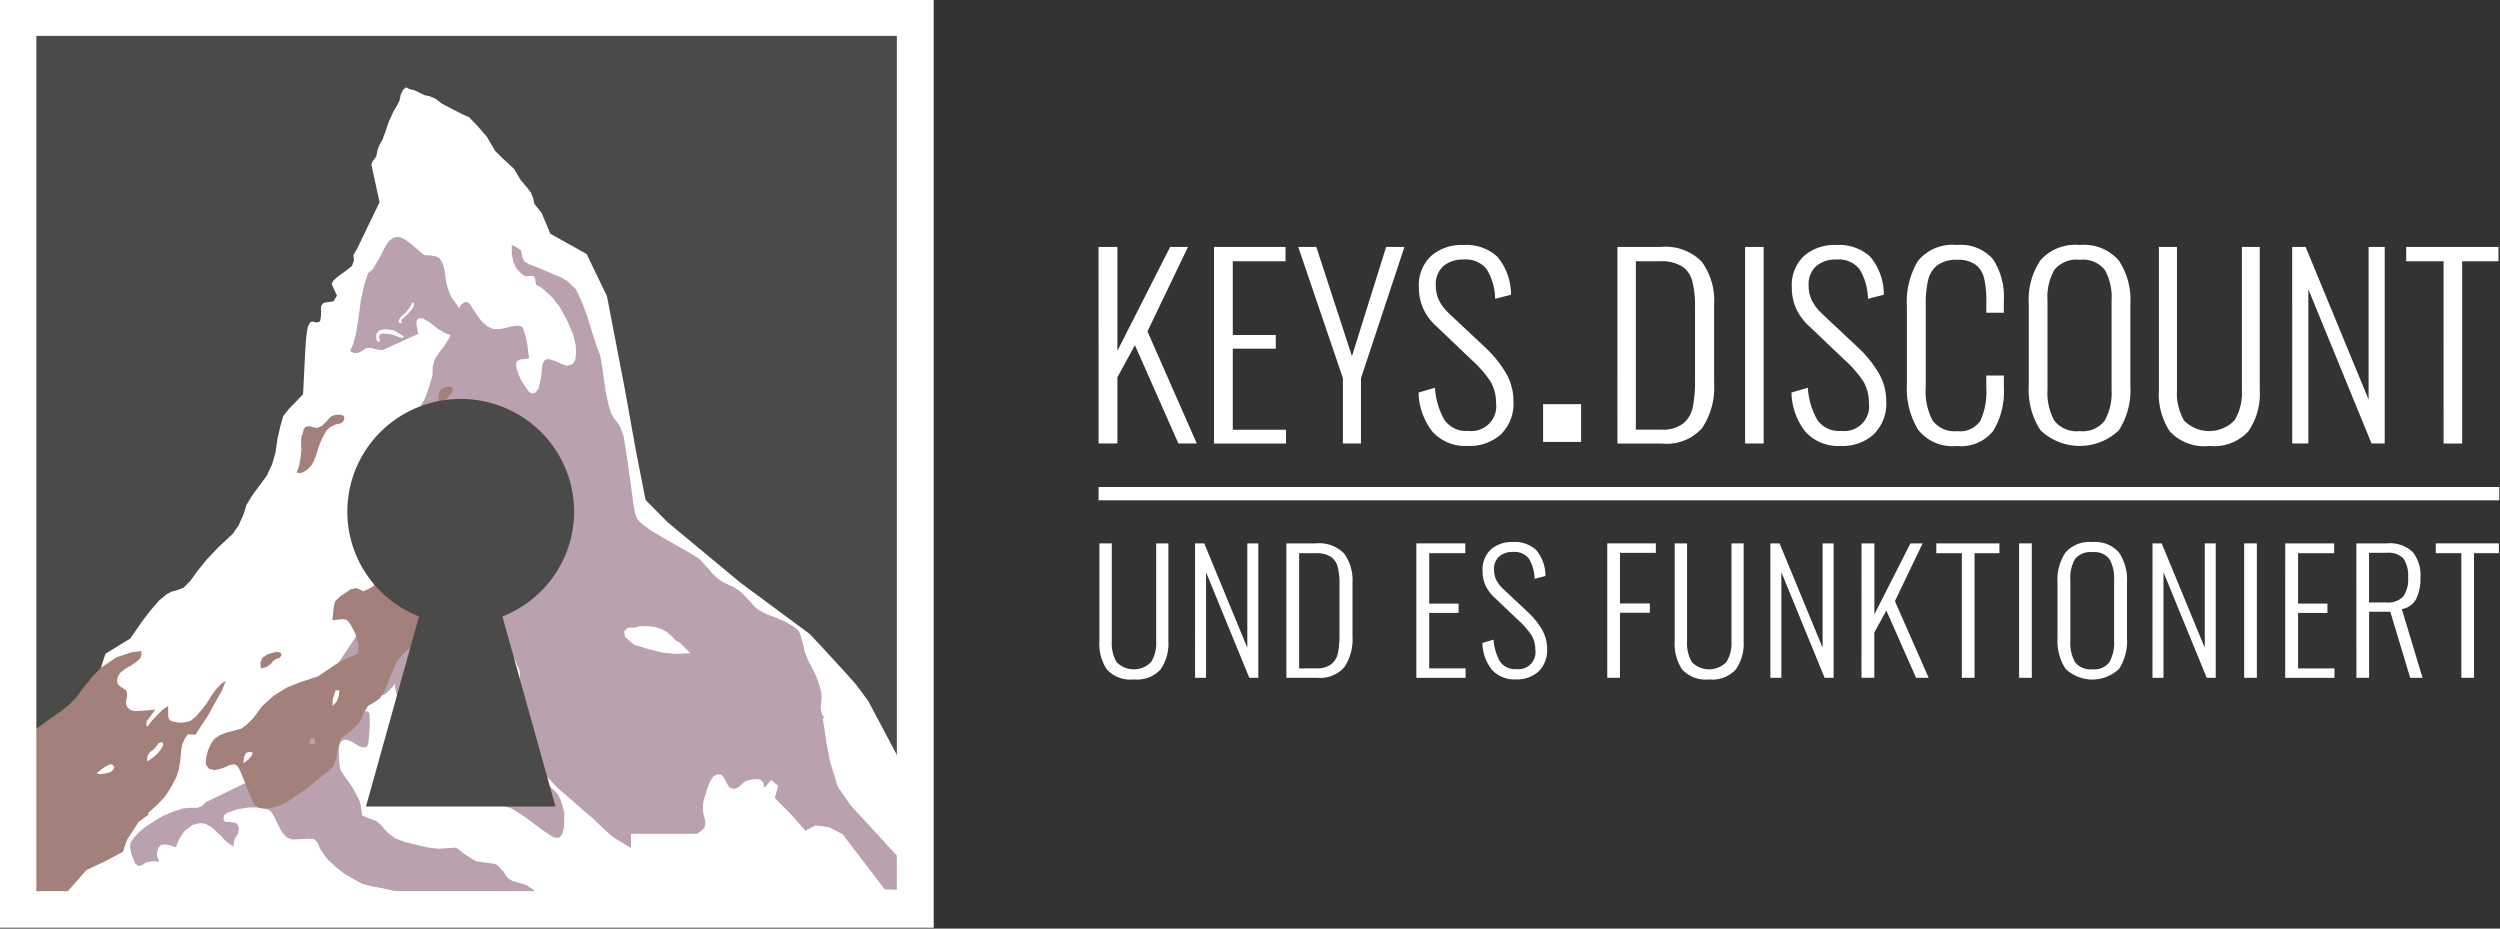 <?xml version="1.0" encoding="UTF-8" standalone="no"?>
<svg
   xmlns:dc="http://purl.org/dc/elements/1.1/"
   xmlns:cc="http://creativecommons.org/ns#"
   xmlns:rdf="http://www.w3.org/1999/02/22-rdf-syntax-ns#"
   xmlns:svg="http://www.w3.org/2000/svg"
   xmlns="http://www.w3.org/2000/svg"
   xmlns:sodipodi="http://sodipodi.sourceforge.net/DTD/sodipodi-0.dtd"
   xmlns:inkscape="http://www.inkscape.org/namespaces/inkscape"
   width="210"
   height="78"
   viewBox="0 0 210 78"
   version="1.1"
   id="svg884"
   sodipodi:docname="logo_keysdiscount_white.svg"
   inkscape:version="1.0.2 (e86c8708, 2021-01-15)">
  <rect x="0" y="0" width="210" height="78" fill="#333333" stroke="none"/>
  <defs
     id="defs888" />
  <sodipodi:namedview
     pagecolor="#ffffff"
     bordercolor="#666666"
     borderopacity="1"
     objecttolerance="10"
     gridtolerance="10"
     guidetolerance="10"
     inkscape:pageopacity="0"
     inkscape:pageshadow="2"
     inkscape:window-width="1570"
     inkscape:window-height="879"
     id="namedview886"
     showgrid="false"
     inkscape:zoom="3.6986354"
     inkscape:cx="90.9795"
     inkscape:cy="34"
     inkscape:window-x="698"
     inkscape:window-y="414"
     inkscape:window-maximized="0"
     inkscape:current-layer="svg884" />
  <g
     id="Gruppe_568"
     data-name="Gruppe 568"
     transform="matrix(1.154,0,0,1.147,-430.484,-1267.5)">
    <g
       id="Gruppe_562"
       data-name="Gruppe 562"
       transform="translate(372.701,1104.901)">
      <rect
         id="Rechteck_1170"
         data-name="Rechteck 1170"
         width="63.999"
         height="63.939"
         transform="translate(2.36,2.189)"
         fill="#4a4a49"
         x="0"
         y="0" />
      <path
         id="Pfad_360"
         data-name="Pfad 360"
         d="M 69.33,98.883 V 88.794 l -2.224,-4.219 -0.916,-1.237 -0.88,-0.99 -1.62,-1.773 -0.845,-0.907 -5.037,-3.752 -5.284,-4.411 -1.624,-1.648 -0.7,-3.586 -0.81,-4.535 -1.3,-6.8 -1.48,-3.092 -2.641,-1.484 -0.639,-1.53 -0.528,-0.66 -0.07,-0.371 -0.176,-0.453 -0.317,-0.412 -0.423,-0.495 -0.246,-0.412 -0.246,-0.413 -0.387,-0.371 -0.493,-0.454 -0.493,-0.494 -0.388,-0.66 -0.211,-0.371 -0.247,-0.288 -0.387,-0.454 -0.353,-0.371 -0.317,-0.33 -0.387,-0.165 -0.881,-0.454 -0.7,-0.371 -0.493,-0.371 -0.388,-0.165 -0.387,-0.082 -0.494,-0.248 -0.281,-0.124 -0.352,-0.082 -0.211,-0.124 -0.211,0.165 -0.176,0.33 -0.106,0.495 -0.211,0.412 -0.247,0.412 -0.141,0.33 -0.176,0.371 -0.247,0.742 -0.211,0.577 -0.211,0.371 -0.141,0.371 -0.106,0.494 -0.247,0.33 -0.106,0.247 0.071,0.33 0.528,2.433 -1.62,3.381 -0.282,0.495 0.035,0.412 -0.141,0.371 -0.388,0.33 -0.634,0.454 -0.317,0.288 -0.141,0.247 0.176,0.413 0.212,0.453 -0.247,0.412 -0.211,0.042 -0.317,0.041 -0.211,0.042 -0.176,0.247 v 0.7 l -0.07,0.412 -0.282,0.082 -0.212,-0.082 -0.211,0.041 -0.176,0.33 -0.07,0.371 -0.071,0.577 -0.07,1.113 -0.141,2.886 -0.423,0.454 -0.6,0.619 -0.423,0.536 -0.211,0.742 -0.214,0.946 -0.141,0.99 -0.247,0.866 -0.388,0.824 -1.057,1.443 -0.423,0.7 -0.212,0.7 -0.352,0.783 -0.423,0.619 -1.092,1.03 -0.81,0.866 -0.7,0.866 -0.493,0.7 -0.493,0.495 -0.423,0.165 -0.458,0.124 -0.388,0.212 -0.528,0.454 -0.634,0.743 -0.564,0.742 -0.883,1.278 -1.8,1.113 -1.338,4.082 -3.836,13.564 h 59.246 l -0.012,0.125 z"
         transform="translate(-3.572,-33.085)"
         fill="#ffffff" />
      <path
         id="Pfad_361"
         data-name="Pfad 361"
         d="m 88.4,101.18 -0.922,-1.329 -0.554,-1.8 -0.277,-1.424 -0.266,-1.773 0.1,-0.123 -0.147,-0.168 -0.1,-0.365 v -0.34 l 0.051,-0.443 v -0.444 l -0.152,-0.573 -0.229,-0.653 -0.254,-0.522 -0.355,-0.679 -0.228,-0.6 -0.1,-0.469 -0.127,-0.443 -0.1,-0.365 -0.127,-0.261 -0.356,-0.313 -0.609,-0.34 -0.634,-0.287 -0.714,-0.266 -0.584,-0.313 -0.33,-0.261 -0.3,-0.365 -0.583,-0.626 -0.507,-0.365 -0.483,-0.234 -0.482,-0.235 -0.355,-0.261 -0.329,-0.313 -0.229,-0.287 -0.38,-0.417 -0.355,-0.391 -0.456,-0.288 -2.258,-1.3 -0.786,-0.47 -0.508,-0.365 -0.33,-0.287 -0.2,-0.261 -0.127,-0.365 -0.1,-0.522 -0.2,-1.461 -0.254,-1.852 -0.178,-1.123 -0.1,-0.652 -0.229,-0.652 -0.2,-0.34 -0.254,-0.313 -0.228,-0.392 -0.2,-0.652 -0.2,-0.939 -0.178,-1.279 -0.1,-0.73 -0.127,-0.652 -0.279,-0.757 -0.3,-0.939 -0.355,-1.148 -0.33,-0.913 -0.278,-0.626 -0.229,-0.469 -0.3,-0.287 -0.329,-0.314 -0.457,-0.261 -0.685,-0.287 -1.091,-0.47 -0.558,-0.208 -0.3,-0.183 -0.127,-0.209 -0.076,-0.313 -0.051,-0.287 -0.279,-0.209 -0.406,-0.209 v 0.653 l 0.128,0.626 0.227,0.47 0.381,0.392 0.254,0.156 0.355,-0.026 0.254,0.026 0.1,0.156 0.025,0.209 0.051,0.261 0.38,0.209 0.3,0.26 0.482,0.444 0.533,0.678 0.532,0.966 0.456,1.043 0.2,0.861 0.026,0.574 -0.076,0.5 -0.2,0.287 a 3.029,3.029 0 0 1 -0.406,0.1 2.68,2.68 0 0 1 -0.431,-0.156 c 0,0 -0.38,-0.182 -0.482,-0.208 -0.102,-0.026 -0.3,-0.1 -0.3,-0.1 l -0.2,-0.026 -0.229,0.13 -0.126,0.261 -0.051,0.444 -0.051,0.469 -0.1,0.5 -0.1,0.391 -0.2,0.262 -0.254,0.078 -0.229,-0.131 -0.33,-0.47 L 64.391,70 64.213,69.582 64.06,69.061 v -0.287 l 0.1,-0.156 0.254,-0.078 0.431,-0.052 0.155,-0.049 -0.025,-0.183 -0.051,-0.392 -0.051,-0.418 -0.127,-0.6 -0.127,-0.417 -0.076,-0.209 -0.178,-0.13 -0.2,-0.026 -0.457,0.052 -0.507,0.131 -0.405,0.078 -0.431,-0.026 -0.355,-0.156 -0.431,-0.365 -0.3,-0.392 -0.28,-0.417 -0.329,-0.5 -0.128,-0.13 h -0.253 l -0.3,0.261 -0.3,0.731 -0.253,0.835 -0.229,0.757 -0.38,0.626 -0.33,0.418 -0.355,0.522 -0.152,0.574 -0.025,0.678 -0.3,0.992 -0.279,0.73 -0.508,0.809 -0.507,0.913 -0.28,0.731 -0.126,0.652 -0.051,0.783 -0.026,0.81 0.026,0.469 -0.989,2.9 -0.935,3.47 -0.609,4.358 -2.689,4.042 -3.019,4.23 -2.283,3.419 -3.958,1.93 -0.228,0.261 -0.33,0.131 h -0.533 l -0.558,0.052 -0.685,0.234 -0.761,0.313 -0.508,0.313 -0.659,0.418 -0.558,0.443 -0.38,0.418 -0.232,0.338 -0.051,0.338 0.1,0.522 0.178,0.444 0.1,0.261 0.254,0.182 0.254,-0.078 0.279,-0.183 0.3,-0.078 0.33,-0.026 0.33,0.052 -0.152,-0.417 v -0.313 l 0.076,-0.286 0.229,-0.236 0.33,-0.025 0.355,0.077 0.38,0.132 0.178,-0.47 0.2,-0.365 0.254,-0.366 0.3,-0.209 0.279,-0.235 0.558,-0.131 0.38,0.052 0.507,0.288 0.482,0.469 0.558,0.574 0.482,0.34 0.051,-0.365 0.076,-0.261 0.178,-0.236 0.076,-0.235 0.025,-0.209 -0.051,-0.235 -0.152,-0.183 -0.254,-0.052 -0.279,-0.026 h -0.21 l -0.153,-0.1 -0.025,-0.183 0.051,-0.209 0.2,-0.156 0.33,-0.13 0.432,-0.156 0.837,-0.131 h 0.66 l 0.609,0.1 0.33,0.184 0.2,0.313 0.355,0.73 0.279,0.5 0.33,0.365 0.38,0.156 0.635,-0.027 0.532,-0.026 0.431,0.026 0.178,0.156 0.127,0.209 0.178,0.417 0.508,0.7 0.584,0.548 0.634,0.5 0.761,0.444 0.507,0.287 0.66,0.183 0.736,0.13 0.583,0.131 0.609,0.13 0.33,0.209 h 9.715 l -0.025,-0.182 -0.152,-0.183 -0.229,-0.156 -0.3,-0.182 -0.533,-0.156 -0.431,-0.131 -0.28,-0.156 -0.2,-0.234 -0.126,-0.236 -0.254,-0.287 -0.254,-0.261 -0.229,-0.078 -0.583,-0.079 -0.711,-0.1 -0.484,-0.29 -0.508,-0.34 -0.254,-0.234 -0.229,-0.131 h -0.2 l -0.356,0.027 -0.71,0.052 -0.811,-0.1 -0.863,-0.209 -0.837,-0.209 -0.609,-0.236 -0.507,-0.365 -0.28,-0.287 -0.253,-0.313 -0.33,-0.287 -0.38,-0.156 -0.406,-0.157 -0.3,-0.131 v -0.209 l -0.051,-0.261 -0.051,-0.338 -0.076,-0.261 -0.2,-0.418 -0.254,-0.47 -0.237,-0.367 -0.381,-0.522 -0.3,-0.47 -0.076,-0.391 -0.025,-0.34 -0.025,-0.391 v -0.339 l 0.025,-0.313 0.127,-0.313 0.228,-0.131 0.3,0.027 0.33,0.156 0.507,0.313 0.33,0.077 0.2,-0.077 0.1,-0.261 0.051,-0.549 0.051,-0.7 v -0.6 l -0.025,-0.312 -0.1,-0.131 -0.2,-0.052 -0.229,-0.077 -0.457,-0.027 -0.583,-0.025 h -0.482 l -0.3,-0.027 -0.254,-0.078 -0.178,-0.156 v -0.236 l 0.025,-0.286 0.127,-0.34 0.178,-0.286 0.2,-0.235 0.229,-0.183 0.38,-0.078 0.406,0.1 0.355,0.13 0.406,0.235 0.559,0.235 0.431,0.182 0.355,0.027 0.228,-0.079 0.228,-0.182 0.33,-0.34 0.2,-0.261 0.025,0.313 0.152,0.678 0.355,0.81 0.432,0.835 0.405,0.834 0.736,1.1 0.684,0.835 0.609,0.523 0.71,0.417 0.533,0.365 0.355,0.418 0.253,0.521 0.483,0.417 0.558,0.288 0.659,0.234 0.786,0.261 0.761,0.288 0.684,0.418 0.66,0.469 0.71,0.548 0.558,0.391 0.456,0.288 0.406,0.025 0.229,-0.287 0.1,-0.444 0.025,-0.6 v -0.5 l -0.127,-0.549 -0.152,-0.443 -0.178,-0.366 -0.3,-0.313 -0.381,-0.339 -0.456,-0.392 -0.457,-0.286 -0.456,-0.34 -0.38,-0.287 -0.407,-0.365 -0.3,-0.339 -0.177,-0.392 -0.152,-0.365 -0.127,-0.391 -0.076,-0.417 V 95.79 l -0.1,-0.313 -0.152,-0.287 -0.254,-0.313 -0.381,-0.392 -0.71,-0.47 -0.609,-0.443 -0.584,-0.548 -0.3,-0.365 -0.406,-0.365 -0.38,-0.209 -0.457,-0.26 -0.406,-0.209 -0.254,-0.183 -0.406,-0.5 -0.278,-0.47 -0.355,-0.7 -0.254,-0.6 -0.153,-0.522 -0.051,-0.47 0.025,-0.313 -0.025,-0.417 v -0.444 l 0.076,-0.313 0.076,-0.182 h 0.228 l 0.355,0.13 0.456,0.261 0.558,0.444 0.355,0.313 0.2,0.6 0.229,1.1 0.431,1.7 0.355,0.835 0.583,0.757 0.736,0.548 0.761,0.6 0.659,0.548 0.432,0.444 0.38,0.548 0.609,0.992 0.837,1.487 0.989,1.226 0.888,0.94 0.913,0.784 0.913,0.808 0.71,0.6 0.862,0.835 0.584,0.521 0.684,0.418 0.559,0.34 0.059,0.028 v -1.029 h 4.844 l 0.042,-0.057 0.279,-0.209 0.2,-0.208 0.051,-0.365 c 0,0 -0.051,-0.313 -0.076,-0.391 -0.025,-0.078 -0.076,-0.261 -0.076,-0.261 l -0.025,-0.444 0.025,-0.391 0.127,-0.47 0.152,-0.469 0.127,-0.365 0.153,-0.313 0.177,-0.261 0.28,-0.156 0.278,0.027 0.229,0.234 0.177,0.392 0.229,0.339 0.355,0.078 0.33,-0.156 0.228,-0.235 0.3,-0.209 0.432,-0.1 0.355,-0.026 0.279,0.078 0.178,0.209 0.025,0.261 0.077,0.06 0.455,-0.543 0.507,0.435 -0.246,0.886 1.116,1.131 1.108,1.265 0.738,-0.379 0.984,0.127 0.984,0.506 3.076,4.05 3.23,0.095 z M 63.452,91.82 62.59,91.3 61.88,90.308 61.525,89.472 V 88.95 l 0.456,0.052 0.659,0.313 0.964,0.679 0.406,0.627 0.305,0.731 0.051,0.939 z m 4.161,-10.647 -0.558,-0.731 -0.609,-0.678 -0.761,-0.679 -0.2,-0.626 0.3,-0.1 0.71,0.627 0.812,0.835 0.406,0.678 0.254,0.679 z M 75.629,90.1 74.665,90 73.65,89.739 l -1.015,-0.313 -0.659,-0.574 -0.051,-0.417 0.3,-0.261 h 0.457 l 0.355,-0.1 H 73.7 l 0.457,0.052 0.457,0.157 0.406,0.208 0.355,0.313 0.3,0.313 0.3,0.156 0.761,0.783 z"
         transform="translate(-26.152,-42.058)"
         fill="#baa1b0" />
      <path
         id="Pfad_362"
         data-name="Pfad 362"
         d="m 50.779,128.218 -0.026,-0.418 0.131,-0.365 0.339,-0.234 0.365,-0.131 0.392,-0.078 0.235,0.052 0.078,0.182 -0.13,0.209 -0.261,0.078 -0.208,0.13 -0.157,0.208 -0.313,0.235 z"
         transform="translate(-31.46,-79.101)"
         fill="#a38079"
         fill-rule="evenodd" />
      <path
         id="Pfad_363"
         data-name="Pfad 363"
         d="m 71.425,101.405 0.183,0.339 0.1,0.47 -0.026,0.392 -0.13,0.391 -0.209,0.261 -0.261,0.131 -0.209,0.026 -0.183,-0.209 0.131,-0.131 0.183,-0.156 0.157,-0.392 0.078,-0.417 0.079,-0.444 z"
         transform="translate(-43.875,-63.194)"
         fill="#a38079"
         fill-rule="evenodd" />
      <path
         id="Pfad_364"
         data-name="Pfad 364"
         d="m 57.9,85.5 0.183,-0.444 0.1,-0.6 0.079,-0.652 a 3.713,3.713 0 0 1 0,-0.939 2.544,2.544 0 0 0 0.156,-0.522 l 0.13,-0.183 0.261,-0.052 0.313,0.078 0.287,0.052 0.339,-0.156 0.365,-0.365 0.287,-0.313 0.339,-0.131 h 0.365 l 0.235,0.078 0.052,0.183 -0.078,0.209 -0.183,0.156 -0.365,0.078 -0.392,0.183 -0.287,0.261 -0.235,0.418 -0.156,0.313 -0.183,0.47 -0.156,0.522 -0.209,0.548 -0.183,0.313 -0.287,0.287 -0.287,0.183 -0.261,0.078 z"
         transform="translate(-35.98,-50.741)"
         fill="#a38079"
         fill-rule="evenodd" />
      <path
         id="Pfad_365"
         data-name="Pfad 365"
         d="m 85.145,76.748 -0.026,-0.652 0.1,-0.339 0.208,-0.209 0.261,-0.078 0.235,-0.026 0.182,0.026 0.052,0.157 -0.052,0.235 -0.313,0.365 z"
         transform="translate(-52.866,-46.971)"
         fill="#a38079"
         fill-rule="evenodd" />
      <path
         id="Pfad_366"
         data-name="Pfad 366"
         d="m 81.329,85.487 0.365,-0.313 0.209,-0.183 0.261,-0.078 0.1,0.052 0.078,0.131 -0.078,0.183 -0.235,0.183 -0.209,0.208 -0.156,0.1 -0.026,0.156 -0.027,0.235 -0.052,0.313 -0.026,0.183 -0.1,0.131 -0.183,-0.183 -0.209,-0.574 0.079,-0.313 z"
         transform="translate(-50.336,-52.901)"
         fill="#a38079"
         fill-rule="evenodd" />
      <path
         id="Pfad_367"
         data-name="Pfad 367"
         d="M 76.85,52.249 76.563,51.78 76.172,51.258 75.964,50.71 75.833,50.292 75.755,49.822 75.7,49.4 75.6,48.931 75.443,48.591 75.287,48.383 75,48.256 74.66,48.204 74.19,48.178 73.3,47.4 l -0.417,-0.313 -0.392,-0.209 -0.313,-0.026 -0.261,0.079 -0.313,0.261 -0.235,0.365 -0.365,0.731 -0.548,0.939 -0.339,0.287 -0.287,0.887 -0.235,1.1 -0.183,1.383 -0.156,0.965 -0.209,0.835 -0.235,0.522 0.287,0.156 0.313,-0.026 0.313,-0.156 0.235,-0.183 0.313,-0.026 0.417,0.1 0.47,0.078 2.609,-1.2 -0.078,-0.444 -0.052,-0.287 0.026,-0.261 0.156,-0.157 0.313,0.026 0.444,0.261 0.522,0.418 0.574,0.365 0.34,0.13 0.365,-0.1 0.313,-0.261 0.235,-0.261 0.131,-0.392 v -0.261 z m -4.2,2.01 -0.287,-0.079 -0.471,-0.18 -0.339,-0.052 -0.34,-0.026 -0.208,0.052 -0.079,0.156 0.052,0.313 -0.078,0.131 -0.183,-0.183 v -0.417 l 0.208,-0.261 0.34,-0.1 0.365,0.026 0.365,0.052 0.339,0.208 0.392,0.235 z m 0.783,-2.3 -0.156,0.235 -0.287,0.313 -0.313,0.287 -0.13,0.157 0.026,0.208 -0.235,-0.052 0.026,-0.183 0.208,-0.287 0.313,-0.261 a 1.993,1.993 0 0 1 0.183,-0.235 1.082,1.082 0 0 0 0.156,-0.261 l 0.131,-0.235 0.1,0.052 z"
         transform="translate(-42.994,-29.343)"
         fill="#baa1b0"
         fill-rule="evenodd" />
      <path
         id="Pfad_368"
         data-name="Pfad 368"
         d="m 60.192,99.477 -0.183,-0.078 -0.183,0.026 -0.261,0.287 -0.391,0.5 -0.548,0.626 -0.444,0.548 -0.365,0.5 -0.366,0.522 -0.365,0.757 -0.026,0.417 0.235,0.261 0.131,0.34 -0.026,0.444 -0.261,0.339 -0.47,0.261 -0.5,0.287 -0.444,0.34 -0.365,0.469 -0.287,0.548 -0.287,0.417 -0.444,0.391 -0.5,0.313 -0.5,0.288 -0.339,0.156 -0.287,-0.131 -0.235,-0.1 -0.392,0.079 -0.313,0.208 -0.469,0.313 -0.365,0.365 -0.1,0.365 -0.1,1.018 0.313,-0.027 0.417,-0.052 0.313,0.052 0.261,0.313 0.339,0.652 0.261,0.835 -0.026,0.678 -0.391,0.156 -0.6,0.261 -0.652,0.366 -0.6,0.417 -0.7,0.47 -1.279,0.418 -0.965,0.391 -0.965,0.6 -0.861,0.782 -0.626,0.862 -0.5,0.5 -0.365,0.261 -0.418,0.131 -0.652,0.156 -0.522,0.209 -0.365,0.261 -0.235,0.313 -0.235,0.522 -0.157,0.626 v 0.444 l 0.235,0.287 0.392,0.1 0.444,-0.1 0.287,-0.1 0.339,-0.157 0.339,-0.078 0.235,0.1 0.156,0.235 0.913,2.217 0.183,0.418 0.34,0.235 0.417,0.052 0.5,-0.052 0.6,-0.183 0.6,-0.313 1.2,-0.809 1.774,-1.436 0.339,-0.34 0.209,-0.626 0.078,-0.5 0.1,-0.47 0.183,-0.47 0.417,-0.287 0.392,-0.313 0.417,-0.417 0.235,-0.34 0.208,-0.547 0.287,-0.444 0.418,-0.235 0.417,-0.287 a 5.636,5.636 0 0 0 0.313,-0.5 c 0.026,-0.078 0.209,-0.47 0.209,-0.47 l 0.339,-0.835 0.392,-0.913 0.5,-0.6 0.548,-0.47 0.679,-0.5 0.548,-0.443 0.469,-0.5 0.235,-0.5 0.261,-0.757 0.078,-0.47 0.052,-0.5 -0.078,-0.391 -0.131,-0.5 -0.235,-0.574 -0.157,-0.574 -0.052,-0.444 -0.026,-0.391 0.026,-0.548 0.13,-0.418 0.1,-0.313 0.835,-1.8 0.13,-0.392 0.026,-0.261 -0.052,-0.261 -0.026,-0.235 0.1,-0.235 0.287,-0.444 0.287,-0.574 0.157,-0.418 0.078,-0.365 z m -15.37,21.058 -0.209,0.236 -0.365,0.261 0.052,-0.444 0.156,-0.313 0.209,-0.078 0.235,0.025 0.026,0.131 z M 49.467,119.622 49.1,119.6 v -0.235 l 0.131,-0.183 h 0.156 l 0.078,0.156 z m 1.748,-3.523 -0.183,0.444 -0.287,0.287 0.026,-0.5 0.131,-0.417 0.078,-0.236 0.26,0.027 z"
         transform="translate(-26.209,-64.98)"
         fill="#a38079"
         fill-rule="evenodd" />
      <path
         id="Pfad_369"
         data-name="Pfad 369"
         d="m 20.149,134.032 -0.365,0.392 -0.365,0.5 -0.313,0.522 -0.391,0.5 -0.392,0.469 -0.417,0.34 -0.392,0.1 -0.365,0.025 -0.417,-0.052 -0.235,-0.078 -0.156,-0.131 -0.052,-0.208 v -0.757 l -0.392,0.261 -0.365,0.366 -0.469,0.5 -0.313,0.418 -0.052,-0.209 0.026,-0.234 0.156,-0.183 0.47,-0.652 -0.835,0.079 -0.444,0.025 H 13.81 l -0.261,-0.077 -0.209,-0.157 -0.13,-0.261 0.026,-0.288 0.052,-0.287 v -0.236 l -0.052,-0.182 -0.208,-0.156 -0.287,-0.184 -0.13,-0.156 -0.052,-0.261 0.078,-0.312 0.183,-0.261 0.365,-0.288 0.417,-0.234 0.34,-0.236 0.313,-0.287 0.078,-0.261 v -0.261 l -0.678,0.078 -1.122,0.365 -1.122,0.757 -0.626,0.652 -0.7,0.861 -0.444,0.627 -0.548,0.574 -0.731,0.575 -0.652,0.443 -0.522,0.392 -0.528,0.374 V 149.3 l 1.974,0.267 0.348,-0.347 1.36,-1.551 1.417,-0.669 1.234,-0.664 0.285,-0.854 0.854,-1.329 0.759,-0.57 -0.094,-0.065 0.629,-0.565 0.626,-0.653 0.5,-0.783 0.339,-0.678 0.183,-0.6 0.1,-0.626 0.052,-0.652 0.078,-0.47 0.209,-0.47 0.209,-0.287 0.548,0.026 0.939,-1.435 0.418,-0.784 0.574,-1.017 0.287,-0.705 z m -7.855,6.29 -0.208,0.182 -0.366,0.1 -0.365,0.052 -0.287,-0.052 0.365,-0.313 0.444,-0.286 0.235,-0.079 0.156,0.052 0.1,0.183 z m 3.445,-1.461 -0.287,0.338 -0.339,0.288 -0.365,0.234 0.026,-0.391 0.183,-0.288 0.313,-0.234 0.183,-0.235 0.131,-0.183 0.208,-0.078 0.1,0.025 0.026,0.209 z"
         transform="translate(-3.709,-83.801)"
         fill="#a38079" />
      <path
         id="Pfad_370"
         data-name="Pfad 370"
         d="m 0.3,68.1 h 68 V 0.1 H 0.3 Z M 65.618,65.419 H 2.98 V 2.781 h 62.637 z"
         fill="#ffffff" />
      <path
         id="Pfad_371"
         data-name="Pfad 371"
         d="M 84.565,117.122 H 70.771 L 74.633,103.2 a 8.254,8.254 0 1 1 6.07,0 z"
         transform="translate(-43.797,-57.9)"
         fill="#4a4a49" />
    </g>
    <g
       id="Gruppe_567"
       data-name="Gruppe 567"
       transform="translate(242.671,1077.018)">
      <g
         id="Gruppe_563"
         data-name="Gruppe 563"
         transform="translate(210.329,45.982)">
        <path
           id="Pfad_373"
           data-name="Pfad 373"
           d="m 210.329,46.373 h 1.371 v 7.606 l 3.839,-7.606 h 1.3 l -2.95,6.184 3.59,8.21 h -1.339 l -3.163,-7.2 -1.277,2.349 v 4.851 h -1.368 z"
           transform="translate(-210.329,-46.231)"
           fill="#ffffff" />
        <path
           id="Pfad_374"
           data-name="Pfad 374"
           d="m 233.394,46.373 h 5.206 v 1.048 h -3.839 v 5.4 h 3.128 v 1 h -3.128 v 5.936 h 3.874 v 1.013 h -5.242 z"
           transform="translate(-224.989,-46.231)"
           fill="#ffffff" />
        <path
           id="Pfad_375"
           data-name="Pfad 375"
           d="m 253.47,55.987 -3.252,-9.614 h 1.315 l 2.595,8 2.488,-8 h 1.332 l -3.163,9.614 v 4.78 h -1.315 z"
           transform="translate(-235.682,-46.231)"
           fill="#ffffff" />
        <path
           id="Pfad_376"
           data-name="Pfad 376"
           d="m 275.271,59.657 a 4.8,4.8 0 0 1 -1.014,-2.87 l 1.191,-0.355 a 5.429,5.429 0 0 0 0.684,2.346 1.9,1.9 0 0 0 1.733,0.817 1.814,1.814 0 0 0 2.025,-2.079 2.919,2.919 0 0 0 -0.417,-1.564 8.19,8.19 0 0 0 -1.342,-1.546 l -2.541,-2.435 a 4.114,4.114 0 0 1 -1,-1.342 3.794,3.794 0 0 1 -0.311,-1.555 2.949,2.949 0 0 1 0.879,-2.284 3.373,3.373 0 0 1 2.373,-0.809 3.321,3.321 0 0 1 2.453,0.853 4.31,4.31 0 0 1 1,2.79 l -1.155,0.3 a 4.314,4.314 0 0 0 -0.613,-2.168 1.92,1.92 0 0 0 -1.679,-0.711 2.167,2.167 0 0 0 -1.475,0.48 1.783,1.783 0 0 0 -0.551,1.422 2.471,2.471 0 0 0 0.231,1.084 3.7,3.7 0 0 0 0.782,1.013 l 2.541,2.4 a 8.487,8.487 0 0 1 1.537,1.892 4.1,4.1 0 0 1 0.56,2.088 3.161,3.161 0 0 1 -0.906,2.418 3.36,3.36 0 0 1 -2.4,0.852 3.2,3.2 0 0 1 -2.585,-1.037 z"
           transform="translate(-250.961,-45.982)"
           fill="#ffffff" />
      </g>
      <g
         id="Gruppe_566"
         data-name="Gruppe 566"
         transform="translate(210.332,45.982)">
        <g
           id="Gruppe_564"
           data-name="Gruppe 564"
           transform="translate(0.06,21.754)">
          <path
             id="Pfad_377"
             data-name="Pfad 377"
             d="m 211.048,115.187 a 3.408,3.408 0 0 1 -0.546,-2.084 v -7.158 h 0.9 v 7.182 a 2.77,2.77 0 0 0 0.346,1.507 1.748,1.748 0 0 0 2.522,-0.006 2.66,2.66 0 0 0 0.365,-1.5 v -7.182 h 0.887 v 7.154 a 3.337,3.337 0 0 1 -0.565,2.072 2.3,2.3 0 0 1 -1.938,0.735 2.33,2.33 0 0 1 -1.971,-0.72 z"
             transform="translate(-210.502,-105.848)"
             fill="#ffffff" />
          <path
             id="Pfad_378"
             data-name="Pfad 378"
             d="m 229.61,105.945 h 0.668 l 3.135,7.644 v -7.644 h 0.8 v 9.844 h -0.656 l -3.148,-7.729 v 7.729 h -0.8 z"
             transform="translate(-222.647,-105.848)"
             fill="#ffffff" />
          <path
             id="Pfad_379"
             data-name="Pfad 379"
             d="m 247.85,105.945 h 2.139 a 2.52,2.52 0 0 1 2.065,0.747 3.326,3.326 0 0 1 0.608,2.145 v 3.913 a 3.7,3.7 0 0 1 -0.589,2.255 2.347,2.347 0 0 1 -2,0.783 h -2.223 z m 2.164,9.151 a 1.7,1.7 0 0 0 1.112,-0.31 1.428,1.428 0 0 0 0.48,-0.826 6.779,6.779 0 0 0 0.11,-1.355 v -3.67 a 4.935,4.935 0 0 0 -0.134,-1.282 1.262,1.262 0 0 0 -0.51,-0.735 1.952,1.952 0 0 0 -1.094,-0.255 h -1.2 v 8.437 z"
             transform="translate(-234.24,-105.848)"
             fill="#ffffff" />
          <path
             id="Pfad_380"
             data-name="Pfad 380"
             d="m 273.8,105.945 h 3.561 v 0.717 h -2.625 v 3.694 h 2.138 v 0.681 h -2.138 v 4.063 h 2.649 v 0.693 H 273.8 Z"
             transform="translate(-250.73,-105.848)"
             fill="#ffffff" />
          <path
             id="Pfad_381"
             data-name="Pfad 381"
             d="m 287.692,115.03 a 3.287,3.287 0 0 1 -0.693,-1.963 l 0.814,-0.243 a 3.715,3.715 0 0 0 0.468,1.6 1.3,1.3 0 0 0 1.185,0.559 1.241,1.241 0 0 0 1.385,-1.422 2,2 0 0 0 -0.285,-1.07 5.606,5.606 0 0 0 -0.918,-1.057 l -1.738,-1.665 a 2.814,2.814 0 0 1 -0.686,-0.918 2.589,2.589 0 0 1 -0.213,-1.063 2.013,2.013 0 0 1 0.6,-1.562 2.3,2.3 0 0 1 1.622,-0.553 2.271,2.271 0 0 1 1.677,0.583 2.943,2.943 0 0 1 0.68,1.908 l -0.79,0.206 a 2.95,2.95 0 0 0 -0.419,-1.482 1.313,1.313 0 0 0 -1.148,-0.486 1.481,1.481 0 0 0 -1.009,0.328 1.218,1.218 0 0 0 -0.377,0.972 1.692,1.692 0 0 0 0.158,0.741 2.523,2.523 0 0 0 0.535,0.693 l 1.737,1.641 a 5.8,5.8 0 0 1 1.051,1.294 2.805,2.805 0 0 1 0.383,1.428 2.16,2.16 0 0 1 -0.62,1.653 2.3,2.3 0 0 1 -1.64,0.583 2.189,2.189 0 0 1 -1.759,-0.705 z"
             transform="translate(-259.122,-105.678)"
             fill="#ffffff" />
          <path
             id="Pfad_382"
             data-name="Pfad 382"
             d="m 311.943,105.945 h 3.536 v 0.693 h -2.612 v 3.706 h 2.175 v 0.68 h -2.175 v 4.764 h -0.924 z"
             transform="translate(-274.976,-105.848)"
             fill="#ffffff" />
          <path
             id="Pfad_383"
             data-name="Pfad 383"
             d="m 325.963,115.187 a 3.408,3.408 0 0 1 -0.547,-2.084 v -7.158 h 0.9 v 7.182 a 2.77,2.77 0 0 0 0.346,1.507 1.747,1.747 0 0 0 2.521,-0.006 2.66,2.66 0 0 0 0.365,-1.5 v -7.182 h 0.887 v 7.154 a 3.339,3.339 0 0 1 -0.565,2.072 2.3,2.3 0 0 1 -1.938,0.735 2.329,2.329 0 0 1 -1.969,-0.72 z"
             transform="translate(-283.54,-105.848)"
             fill="#ffffff" />
          <path
             id="Pfad_384"
             data-name="Pfad 384"
             d="m 344.523,105.945 h 0.669 l 3.135,7.644 v -7.644 h 0.8 v 9.844 h -0.656 l -3.147,-7.729 v 7.729 h -0.8 z"
             transform="translate(-295.684,-105.848)"
             fill="#ffffff" />
          <path
             id="Pfad_385"
             data-name="Pfad 385"
             d="m 362.731,105.945 h 0.935 v 5.2 l 2.625,-5.2 h 0.887 l -2.017,4.229 2.455,5.615 H 366.7 l -2.163,-4.922 -0.875,1.6 v 3.318 h -0.935 z"
             transform="translate(-307.256,-105.848)"
             fill="#ffffff" />
          <path
             id="Pfad_386"
             data-name="Pfad 386"
             d="m 379.529,106.662 h -1.86 v -0.717 h 4.594 v 0.717 h -1.811 v 9.126 h -0.924 z"
             transform="translate(-316.751,-105.848)"
             fill="#ffffff" />
          <path
             id="Pfad_387"
             data-name="Pfad 387"
             d="m 394.209,105.945 h 0.924 v 9.844 h -0.924 z"
             transform="translate(-327.263,-105.848)"
             fill="#ffffff" />
          <path
             id="Pfad_388"
             data-name="Pfad 388"
             d="m 402.457,114.95 a 3.738,3.738 0 0 1 -0.578,-2.236 v -4.083 a 3.549,3.549 0 0 1 0.584,-2.193 2.316,2.316 0 0 1 1.957,-0.76 2.277,2.277 0 0 1 1.932,0.766 3.552,3.552 0 0 1 0.583,2.188 v 4.1 a 3.741,3.741 0 0 1 -0.571,2.23 2.818,2.818 0 0 1 -3.907,-0.007 z m 3.2,-0.48 a 2.878,2.878 0 0 0 0.34,-1.549 v -4.46 a 2.826,2.826 0 0 0 -0.334,-1.531 1.379,1.379 0 0 0 -1.246,-0.511 1.418,1.418 0 0 0 -1.264,0.5 2.781,2.781 0 0 0 -0.34,1.537 v 4.46 a 2.879,2.879 0 0 0 0.34,1.555 1.4,1.4 0 0 0 1.264,0.523 1.36,1.36 0 0 0 1.242,-0.524 z"
             transform="translate(-332.138,-105.678)"
             fill="#ffffff" />
          <path
             id="Pfad_389"
             data-name="Pfad 389"
             d="m 420.855,105.945 h 0.668 l 3.135,7.644 v -7.644 h 0.8 v 9.844 H 424.8 l -3.148,-7.729 v 7.729 h -0.8 z"
             transform="translate(-344.199,-105.848)"
             fill="#ffffff" />
          <path
             id="Pfad_390"
             data-name="Pfad 390"
             d="m 439.162,105.945 h 0.924 v 9.844 h -0.924 z"
             transform="translate(-355.835,-105.848)"
             fill="#ffffff" />
          <path
             id="Pfad_391"
             data-name="Pfad 391"
             d="m 447.366,105.945 h 3.56 v 0.717 H 448.3 v 3.694 h 2.138 v 0.681 H 448.3 v 4.063 h 2.649 v 0.693 h -3.585 z"
             transform="translate(-361.049,-105.848)"
             fill="#ffffff" />
          <path
             id="Pfad_392"
             data-name="Pfad 392"
             d="m 461.57,105.945 h 2.224 a 2.394,2.394 0 0 1 1.884,0.638 2.751,2.751 0 0 1 0.559,1.865 3.447,3.447 0 0 1 -0.3,1.543 1.434,1.434 0 0 1 -1.057,0.766 l 1.507,5.031 h -0.9 l -1.446,-4.837 h -1.543 v 4.837 h -0.924 z m 2.176,4.326 a 1.512,1.512 0 0 0 1.239,-0.438 2.2,2.2 0 0 0 0.353,-1.385 2.26,2.26 0 0 0 -0.335,-1.386 1.5,1.5 0 0 0 -1.234,-0.425 h -1.276 v 3.634 z"
             transform="translate(-370.077,-105.848)"
             fill="#ffffff" />
          <path
             id="Pfad_393"
             data-name="Pfad 393"
             d="m 479.3,106.662 h -1.859 v -0.717 h 4.593 v 0.717 h -1.81 v 9.126 H 479.3 Z"
             transform="translate(-380.166,-105.848)"
             fill="#ffffff" />
        </g>
        <rect
           id="Rechteck_1171"
           data-name="Rechteck 1171"
           width="101.956"
           height="0.976"
           transform="translate(0,17.721)"
           fill="#ffffff"
           x="0"
           y="0" />
        <g
           id="Gruppe_565"
           data-name="Gruppe 565"
           transform="translate(37.766)">
          <path
             id="Pfad_394"
             data-name="Pfad 394"
             d="m 313.972,46.373 h 3.128 a 3.688,3.688 0 0 1 3.021,1.093 4.86,4.86 0 0 1 0.889,3.137 v 5.722 a 5.412,5.412 0 0 1 -0.862,3.3 3.429,3.429 0 0 1 -2.923,1.146 h -3.252 z m 3.164,13.381 a 2.489,2.489 0 0 0 1.625,-0.453 2.085,2.085 0 0 0 0.7,-1.209 9.925,9.925 0 0 0 0.16,-1.981 v -5.366 a 7.226,7.226 0 0 0 -0.2,-1.875 1.845,1.845 0 0 0 -0.747,-1.075 2.847,2.847 0 0 0 -1.6,-0.373 h -1.76 v 12.332 z"
             transform="translate(-313.972,-46.231)"
             fill="#ffffff" />
          <path
             id="Pfad_395"
             data-name="Pfad 395"
             d="m 339.474,46.373 h 1.351 v 14.394 h -1.351 z"
             transform="translate(-330.181,-46.231)"
             fill="#ffffff" />
          <path
             id="Pfad_396"
             data-name="Pfad 396"
             d="m 349.754,59.657 a 4.8,4.8 0 0 1 -1.013,-2.87 l 1.191,-0.355 a 5.414,5.414 0 0 0 0.684,2.346 1.9,1.9 0 0 0 1.732,0.817 1.814,1.814 0 0 0 2.026,-2.079 2.915,2.915 0 0 0 -0.417,-1.564 8.165,8.165 0 0 0 -1.341,-1.546 l -2.541,-2.435 a 4.109,4.109 0 0 1 -1,-1.342 3.788,3.788 0 0 1 -0.31,-1.555 2.945,2.945 0 0 1 0.879,-2.284 3.37,3.37 0 0 1 2.372,-0.809 3.321,3.321 0 0 1 2.453,0.853 4.312,4.312 0 0 1 0.994,2.79 l -1.155,0.3 a 4.314,4.314 0 0 0 -0.613,-2.168 1.92,1.92 0 0 0 -1.679,-0.711 2.165,2.165 0 0 0 -1.475,0.48 1.783,1.783 0 0 0 -0.551,1.422 2.465,2.465 0 0 0 0.23,1.084 3.679,3.679 0 0 0 0.78,1.016 l 2.541,2.4 a 8.495,8.495 0 0 1 1.537,1.892 4.1,4.1 0 0 1 0.56,2.088 3.16,3.16 0 0 1 -0.907,2.418 3.359,3.359 0 0 1 -2.4,0.852 3.2,3.2 0 0 1 -2.577,-1.04 z"
             transform="translate(-336.071,-45.982)"
             fill="#ffffff" />
          <path
             id="Pfad_397"
             data-name="Pfad 397"
             d="M 372.613,59.506 A 5.822,5.822 0 0 1 371.8,56.2 v -5.722 a 5.8,5.8 0 0 1 0.809,-3.332 3.209,3.209 0 0 1 2.834,-1.164 3.069,3.069 0 0 1 2.63,1.049 5.024,5.024 0 0 1 0.782,3.039 v 0.87 H 377.58 V 50.1 a 7.21,7.21 0 0 0 -0.16,-1.679 1.743,1.743 0 0 0 -0.622,-1 2.149,2.149 0 0 0 -1.332,-0.355 2.289,2.289 0 0 0 -1.44,0.391 1.945,1.945 0 0 0 -0.676,1.075 7.157,7.157 0 0 0 -0.177,1.75 v 6.131 a 4.523,4.523 0 0 0 0.506,2.435 1.982,1.982 0 0 0 1.786,0.764 1.752,1.752 0 0 0 1.687,-0.773 5.029,5.029 0 0 0 0.427,-2.354 v -0.942 h 1.279 V 56.4 a 5.616,5.616 0 0 1 -0.764,3.181 2.973,2.973 0 0 1 -2.648,1.119 3.176,3.176 0 0 1 -2.833,-1.194 z"
             transform="translate(-350.729,-45.982)"
             fill="#ffffff" />
          <path
             id="Pfad_398"
             data-name="Pfad 398"
             d="m 396.982,59.541 a 5.47,5.47 0 0 1 -0.844,-3.27 V 50.3 a 5.182,5.182 0 0 1 0.854,-3.208 3.384,3.384 0 0 1 2.86,-1.111 3.33,3.33 0 0 1 2.826,1.12 5.192,5.192 0 0 1 0.853,3.2 v 5.988 a 5.471,5.471 0 0 1 -0.834,3.261 4.122,4.122 0 0 1 -5.714,-0.009 z m 4.683,-0.7 a 4.217,4.217 0 0 0 0.5,-2.266 v -6.524 a 4.132,4.132 0 0 0 -0.488,-2.239 2.017,2.017 0 0 0 -1.822,-0.746 2.072,2.072 0 0 0 -1.855,0.734 4.065,4.065 0 0 0 -0.5,2.248 v 6.522 a 4.21,4.21 0 0 0 0.5,2.275 2.04,2.04 0 0 0 1.848,0.764 1.991,1.991 0 0 0 1.817,-0.77 z"
             transform="translate(-366.195,-45.982)"
             fill="#ffffff" />
          <path
             id="Pfad_399"
             data-name="Pfad 399"
             d="m 422.929,59.888 a 4.988,4.988 0 0 1 -0.8,-3.048 V 46.373 h 1.315 v 10.5 a 4.041,4.041 0 0 0 0.507,2.2 2.554,2.554 0 0 0 3.688,-0.009 3.892,3.892 0 0 0 0.532,-2.194 v -10.5 h 1.3 v 10.47 a 4.875,4.875 0 0 1 -0.826,3.03 3.361,3.361 0 0 1 -2.834,1.075 3.408,3.408 0 0 1 -2.882,-1.057 z"
             transform="translate(-382.715,-46.231)"
             fill="#ffffff" />
          <path
             id="Pfad_400"
             data-name="Pfad 400"
             d="m 448.753,46.373 h 0.978 l 4.585,11.177 V 46.373 h 1.173 v 14.394 h -0.96 l -4.6,-11.3 v 11.3 h -1.173 z"
             transform="translate(-399.637,-46.231)"
             fill="#ffffff" />
          <path
             id="Pfad_401"
             data-name="Pfad 401"
             d="m 474.246,47.421 h -2.719 v -1.048 h 6.717 v 1.048 H 475.6 v 13.346 h -1.35 z"
             transform="translate(-414.112,-46.231)"
             fill="#ffffff" />
        </g>
      </g>
      <rect
         id="Rechteck_1172"
         data-name="Rechteck 1172"
         width="2.766"
         height="2.766"
         transform="translate(242.688,57.638)"
         fill="#ffffff"
         x="0"
         y="0" />
    </g>
  </g>
</svg>
